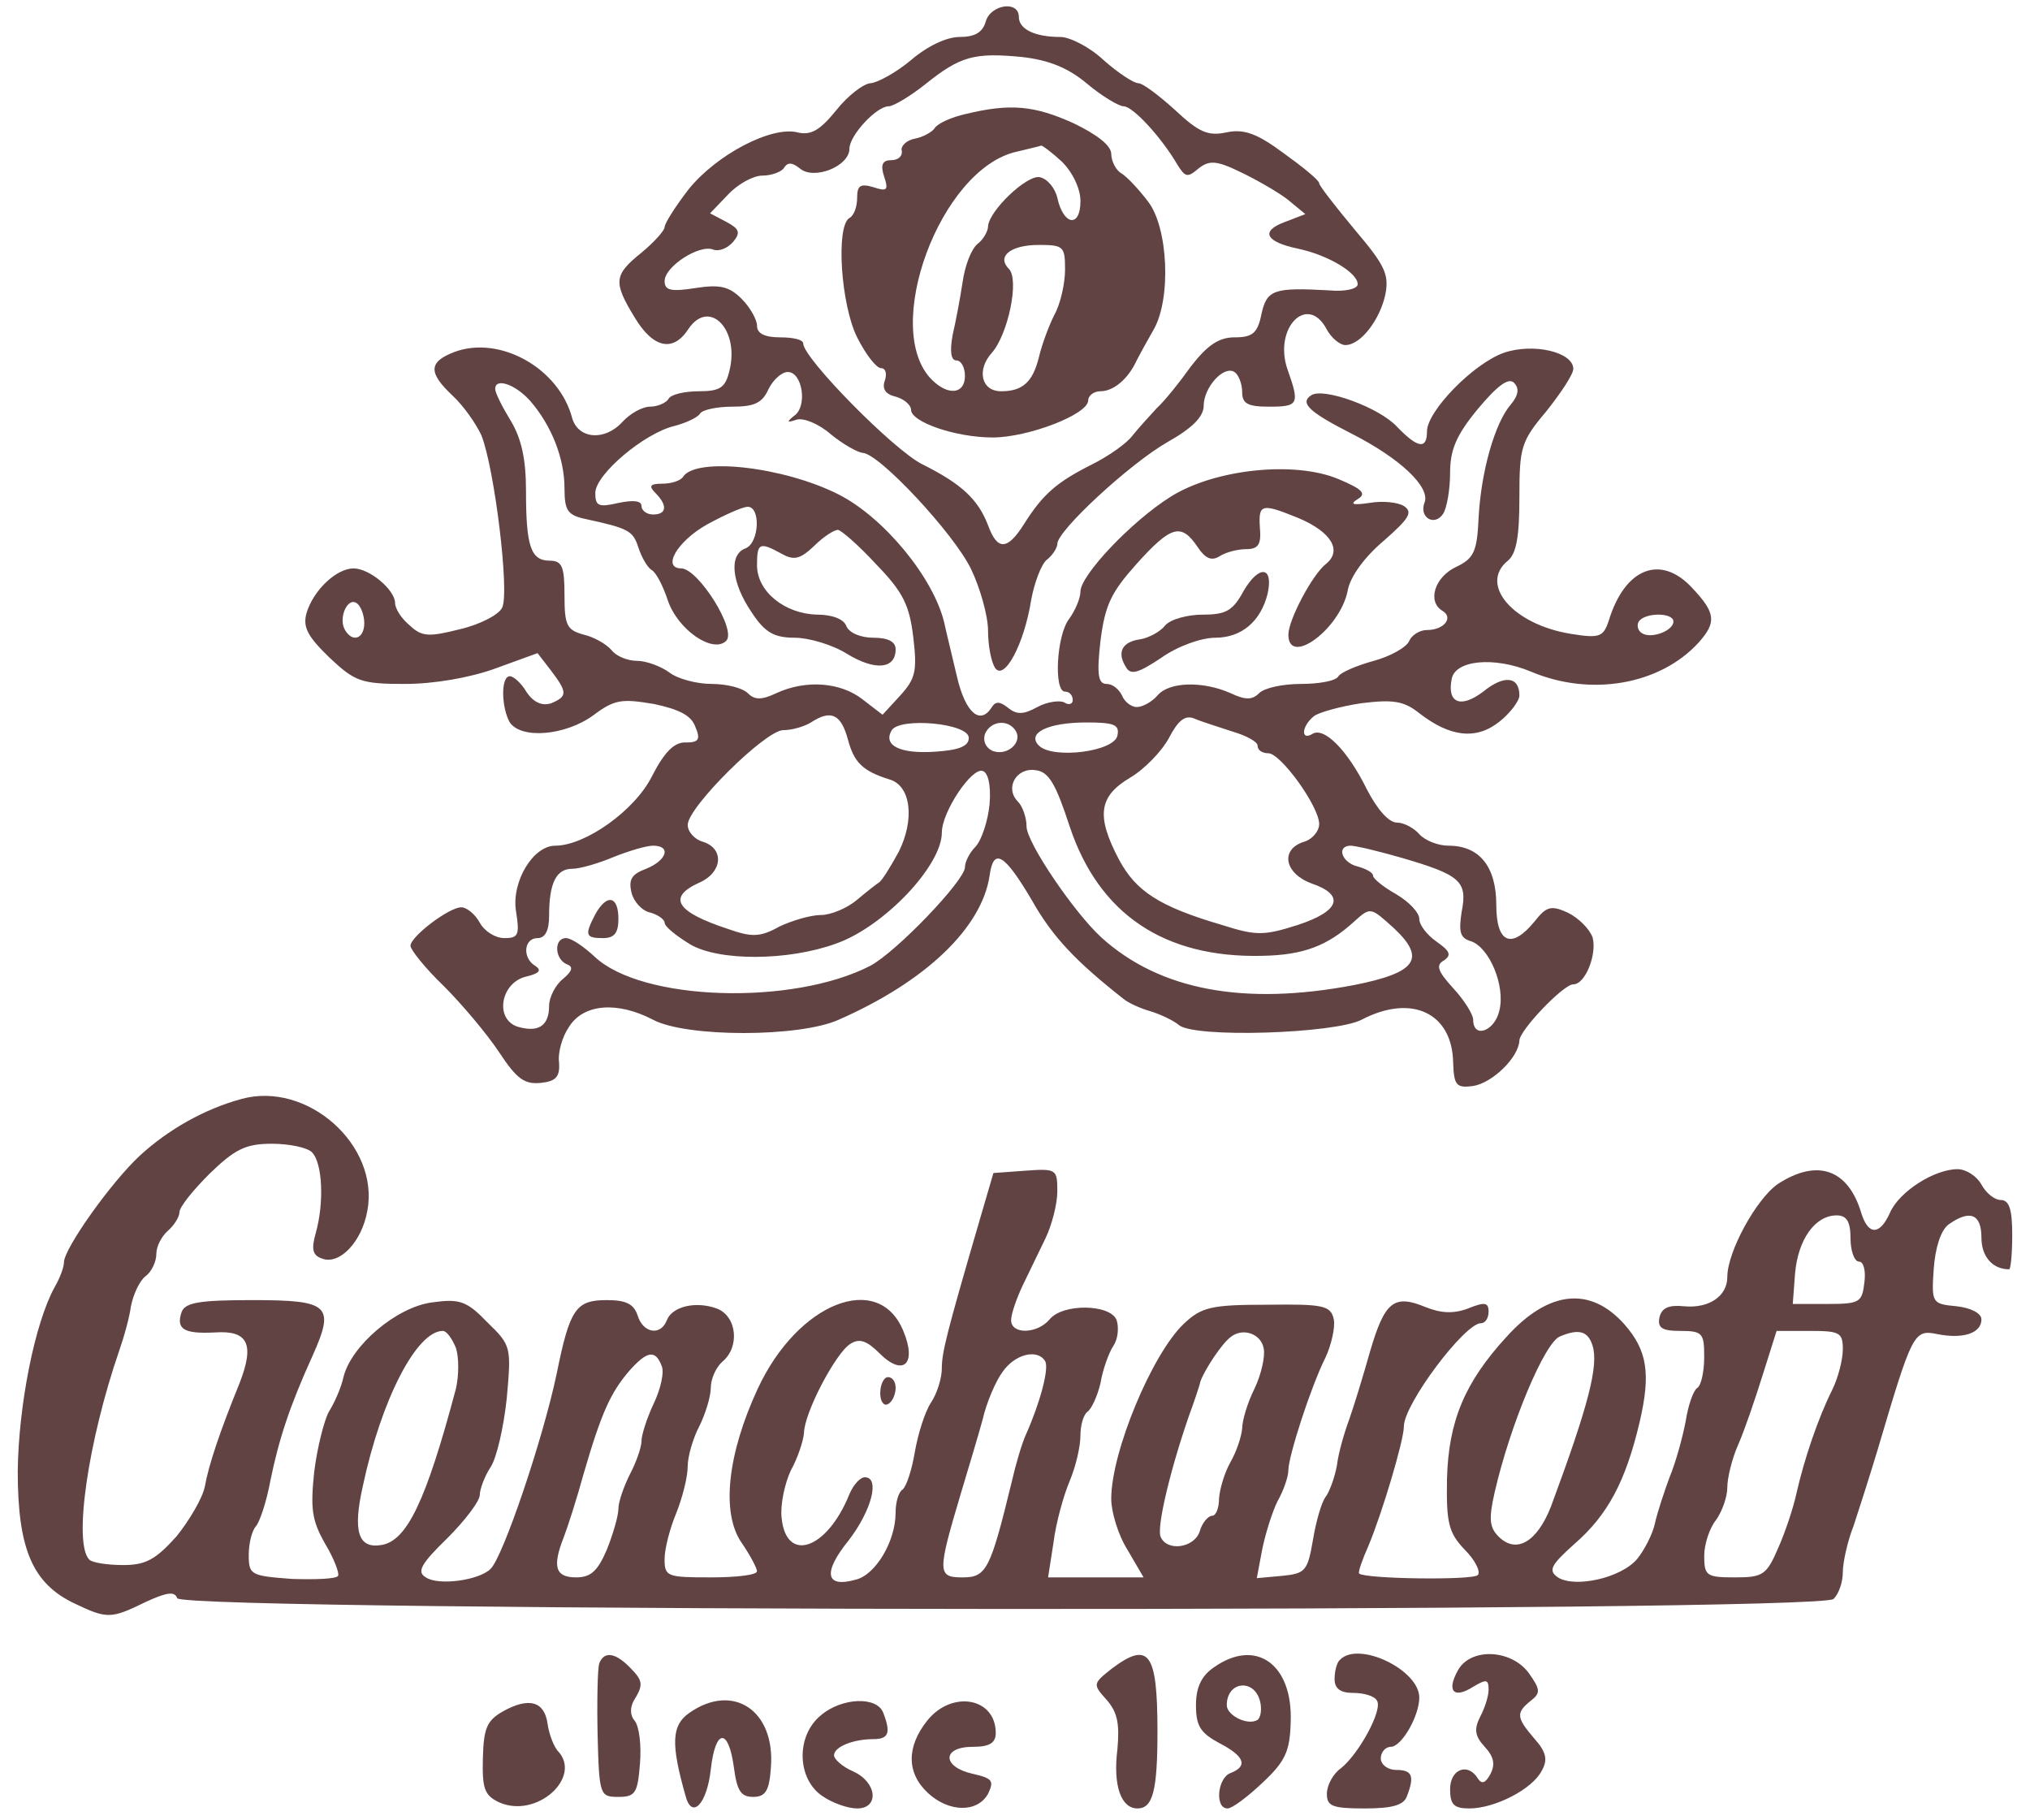 <svg height="2241" viewBox="2 -.8 259 236.3" width="2500" xmlns="http://www.w3.org/2000/svg"><g fill="#624343"><path d="m127.7 2c-.4 1.4-1.4 2-3.4 2-1.7 0-4.2 1.2-6.3 3-1.9 1.6-4.3 2.9-5.2 3-.9 0-3 1.6-4.5 3.5-2.1 2.6-3.3 3.3-5 2.9-3.4-.9-10.6 2.9-14.2 7.4-1.7 2.2-3.1 4.4-3.1 4.9 0 .4-1.3 1.9-3 3.3-3.6 2.9-3.7 3.8-.9 8.4 2.4 4 5 4.6 7 1.5 2.7-4 6.7.1 5.3 5.5-.5 2.1-1.2 2.6-3.9 2.6-1.9 0-3.7.4-4 1-.3.5-1.4 1-2.4 1s-2.6.9-3.6 2c-2.3 2.5-5.7 2.2-6.5-.5-1.7-6.5-9.4-10.8-15.3-8.6-3.4 1.3-3.4 2.7-.2 5.7 1.4 1.3 3 3.6 3.7 5.1 1.7 4.2 3.7 20.5 2.7 22.4-.4.9-2.9 2.2-5.5 2.8-4 1-4.9 1-6.5-.5-1.1-.9-1.9-2.2-1.9-2.9 0-1.7-3.3-4.5-5.4-4.5-2.2 0-5.2 2.8-6.1 5.8-.5 1.8.1 3 3 5.8 3.3 3.1 4.1 3.4 9.8 3.4 3.7 0 8.4-.8 11.7-2l5.5-2 1.7 2.2c2.2 2.9 2.2 3.4.1 4.3-1.2.4-2.3-.1-3.2-1.4-.7-1.2-1.7-2.1-2.2-2.1-1.2 0-1.1 4.1 0 6 1.5 2.2 7.2 1.7 10.8-.9 2.8-2.1 3.7-2.2 7.9-1.5 3.3.7 4.9 1.5 5.4 3 .7 1.6.4 2-1.2 2-1.5-.1-2.8 1.2-4.4 4.3-2.2 4.5-8.7 9.1-12.6 9.1-2.9 0-5.7 4.7-5.1 8.5.5 3.1.3 3.5-1.5 3.5-1.2 0-2.6-.9-3.2-2s-1.7-2-2.4-2c-1.6 0-6.6 3.8-6.6 5 0 .5 1.9 2.9 4.3 5.2 2.4 2.4 5.6 6.2 7.2 8.6 2.3 3.5 3.3 4.2 5.4 4 2-.2 2.5-.8 2.4-2.6-.2-1.3.4-3.4 1.3-4.7 1.9-3 6.3-3.3 10.9-.9 4.3 2.3 19 2.3 24.1 0 11.4-5 18.6-12 19.6-18.7.5-3.7 1.9-2.9 5.5 3.2 2.7 4.8 5.8 8 11.9 12.8.6.5 2.1 1.2 3.5 1.6 1.3.4 3 1.2 3.7 1.8 2.1 1.7 20.2 1.1 23.7-.7 6.5-3.4 11.8-.9 11.9 5.6.1 2.9.4 3.3 2.6 3 2.5-.4 5.9-3.7 6-5.9 0-1.3 5.7-7.3 7-7.3 1.6 0 3.1-4 2.5-6.1-.4-1.1-1.8-2.5-3.2-3.2-2.2-1-2.8-.8-4.3 1.1-3 3.7-5 2.9-5-2.1s-2.2-7.7-6.2-7.7c-1.4 0-3.1-.7-3.8-1.5s-2-1.5-2.9-1.5c-1.1 0-2.6-1.8-3.9-4.3-2.5-5.1-5.6-8.2-7.1-7.2-1.5.9-1.4-1 .2-2.3.6-.5 3.5-1.3 6.2-1.7 4.1-.5 5.5-.3 7.5 1.3 4 3.1 7.4 3.5 10.4 1.1 1.4-1.1 2.6-2.7 2.6-3.4 0-2.5-2-2.7-4.7-.5-2.9 2.2-4.7 1.5-4.1-1.6.4-2.5 5.5-3 10.3-1 7.8 3.3 16.8 1.7 21.8-3.8 2.3-2.6 2.2-3.8-.8-7-4.1-4.5-8.8-2.7-10.9 4.2-.7 2.1-1.2 2.3-4.9 1.7-7.5-1.2-12-6.4-8.2-9.5 1.1-.9 1.5-3.1 1.5-8.2 0-6.5.2-7.3 3.5-11.2 1.9-2.4 3.5-4.8 3.5-5.5 0-2.2-5.2-3.4-9-2.1-4 1.4-10 7.6-10 10.2 0 2.4-1.2 2.2-3.9-.6-2.3-2.5-9.5-5.1-11.1-4.1s-.3 2.2 5.2 5c6.3 3.2 10.2 6.9 9.5 8.9-.8 2 1.3 3.2 2.4 1.5.5-.8.9-3.2.9-5.3 0-3 .8-4.9 3.6-8.3 2.6-3.1 4-4.1 4.7-3.4s.6 1.6-.4 2.8c-2.1 2.4-3.9 8.8-4.2 14.8-.2 4.3-.6 5.2-2.9 6.3-2.8 1.3-3.8 4.5-1.8 5.7 1.5.9.2 2.5-2 2.5-1 0-2 .7-2.3 1.4-.3.8-2.4 2-4.6 2.6s-4.3 1.5-4.6 2c-.3.6-2.5 1-4.9 1-2.3 0-4.7.5-5.4 1.2-.9.9-1.8.9-3.7 0-3.6-1.6-8-1.5-9.5.3-.7.8-1.9 1.5-2.7 1.5-.7 0-1.6-.7-1.9-1.5-.4-.8-1.2-1.5-2-1.5-1.1 0-1.3-1.2-.8-5.6.6-4.7 1.4-6.3 4.7-10 4.5-5 5.8-5.3 7.9-2.2 1 1.5 1.8 1.9 2.9 1.2.8-.5 2.3-.9 3.4-.9 1.6 0 2-.6 1.8-2.8-.2-3.1.2-3.2 5.1-1.2 4.2 1.8 5.6 4.2 3.5 5.9-1.8 1.4-4.9 7.3-4.9 9.2 0 4.2 6.7-.7 7.7-5.7.3-1.8 2.2-4.4 4.7-6.5 3.3-2.9 3.8-3.7 2.6-4.5-.8-.5-2.8-.7-4.5-.4-2.1.3-2.6.2-1.5-.5 1.2-.7.6-1.3-2.5-2.6-5.7-2.4-16.1-1.3-21.8 2.3-5.1 3.2-11.7 10.2-11.7 12.3 0 .9-.7 2.5-1.5 3.6-1.6 2.1-2 9.4-.5 9.4.6 0 1 .5 1 1.1 0 .5-.5.7-1.1.3-.6-.3-2.2-.1-3.5.6-1.8 1-2.7 1-3.8.1-1-.8-1.6-.9-2.1-.1-1.5 2.4-3.4.8-4.5-3.8-.6-2.6-1.4-5.8-1.7-7.2-1.4-5.8-7.8-13.6-13.7-16.6-7.1-3.6-18.5-4.9-20.2-2.3-.3.5-1.5.9-2.7.9-1.6 0-1.8.3-.9 1.2 1.6 1.6 1.5 2.8-.3 2.8-.8 0-1.5-.5-1.5-1.1 0-.7-1.1-.8-3-.4-2.6.6-3 .4-3-1.3 0-2.4 6.4-7.8 10.3-8.7 1.5-.4 3-1.1 3.3-1.6s2.2-.9 4.2-.9c2.9 0 3.9-.5 4.7-2.3.6-1.2 1.7-2.2 2.5-2.2 1.9 0 2.6 4.5.8 5.7-1 .8-.9.9.3.5.9-.3 2.9.5 4.5 1.9 1.6 1.3 3.4 2.3 4.1 2.4 2.1 0 11.9 10.5 14.1 15.1 1.2 2.5 2.2 6.1 2.2 8s.4 4 .9 4.8c1.2 1.8 3.8-3.1 4.7-8.8.4-2.2 1.3-4.6 2-5.2.8-.6 1.4-1.6 1.4-2.1 0-1.7 9.4-10.4 14.3-13.2 3.2-1.8 4.7-3.3 4.7-4.7 0-2.4 2.6-5.3 4-4.4.5.3 1 1.5 1 2.6 0 1.5.7 1.9 3.5 1.9 3.8 0 4-.3 2.4-4.8-1.9-5.4 2.6-10 5.1-5.2.6 1.1 1.7 2 2.4 2 2 0 4.5-3.3 5.2-6.6.5-2.6-.1-3.8-4-8.4-2.5-3-4.6-5.7-4.6-6 0-.4-2.1-2.1-4.6-3.9-3.5-2.6-5.2-3.2-7.5-2.7-2.4.5-3.6-.1-6.6-2.9-2.1-1.9-4.2-3.5-4.8-3.5s-2.7-1.4-4.5-3c-1.8-1.7-4.4-3-5.6-3-3.3 0-5.4-1-5.4-2.6 0-2.2-3.7-1.6-4.3.6zm13.2 8.1c1.9 1.6 4.1 2.9 4.7 2.9 1.2 0 4.9 4 7 7.6 1 1.6 1.3 1.7 2.7.5 1.4-1.1 2.3-1.1 5.4.4 2.1 1 4.9 2.6 6.2 3.6l2.3 1.9-2.6 1c-3.3 1.2-2.6 2.6 1.7 3.5 3.8.8 7.7 3.1 7.7 4.6 0 .6-1.6 1-3.7.8-7.2-.4-8.1-.1-8.8 3.1-.5 2.5-1.2 3-3.5 3-2 0-3.5 1-5.6 3.7-1.5 2.1-3.5 4.6-4.5 5.5-.9 1-2.3 2.5-3.1 3.5-.7 1-3.1 2.7-5.3 3.8-4.6 2.3-6.4 3.9-8.8 7.7-2.2 3.5-3.5 3.5-4.7.2-1.3-3.4-3.5-5.4-8.5-7.9-3.7-1.8-15.5-13.8-15.5-15.7 0-.5-1.3-.8-3-.8-2 0-3-.5-3-1.5 0-.8-.9-2.4-2-3.5-1.6-1.6-2.8-1.9-6-1.4s-4 .3-4-.9c0-1.9 4.5-4.8 6.3-4.1.8.3 1.9-.2 2.6-1 1-1.2.8-1.7-.9-2.6l-2.1-1.1 2.3-2.4c1.3-1.4 3.3-2.5 4.5-2.5s2.5-.5 2.8-1c.5-.8 1.1-.7 2.1.1 1.8 1.5 6.4-.3 6.4-2.6 0-1.7 3.5-5.5 5.1-5.5.6 0 2.8-1.3 4.8-2.9 4.5-3.6 6.3-4.1 12.5-3.5 3.5.4 6 1.4 8.5 3.5zm-72.4 41.1c2.8 3.2 4.5 7.5 4.5 11.4 0 2.9.4 3.5 2.8 4 5.5 1.2 6.1 1.5 6.8 3.7.4 1.2 1.1 2.5 1.7 2.9.6.3 1.5 2.1 2.1 3.9 1.3 3.9 5.9 7 7.6 5.3 1.4-1.4-3.6-9.3-5.8-9.4-2.6 0-.6-3.5 3.3-5.7 2.2-1.2 4.6-2.3 5.3-2.3 1.7 0 1.5 4.7-.3 5.4-2.2.8-1.8 4.5.8 8.3 1.7 2.6 2.9 3.3 5.6 3.3 1.8 0 4.9.9 6.8 2.1 3.6 2.2 6.3 2 6.3-.6 0-1-1-1.5-2.9-1.5-1.6 0-3.1-.6-3.5-1.5-.3-.9-1.8-1.5-3.8-1.5-4.2-.1-7.8-3-7.8-6.4 0-2.9.3-3.1 3.2-1.5 1.6.9 2.4.7 4.2-1 1.2-1.2 2.6-2.1 3.1-2.1.4 0 2.7 2 5 4.5 3.5 3.6 4.3 5.3 4.8 9.5.5 4.3.3 5.3-1.7 7.5l-2.3 2.5-2.6-2c-2.8-2.2-7.3-2.6-11.2-.8-1.9.9-2.8.9-3.7 0-.7-.7-2.8-1.2-4.7-1.2-2 0-4.5-.7-5.5-1.5-1.1-.8-3-1.5-4.2-1.5s-2.7-.6-3.3-1.4c-.7-.8-2.3-1.7-3.6-2-2.2-.6-2.5-1.2-2.5-5.1 0-3.7-.3-4.5-1.9-4.5-2.5 0-3.1-1.9-3.1-9.1 0-4.1-.6-6.8-2-9.1-1.1-1.8-2-3.6-2-4.1 0-1.5 2.6-.6 4.5 1.5zm-21.5 28.9c0 2-1.5 2.6-2.5.9-.9-1.5.3-4.3 1.5-3.5.5.3 1 1.5 1 2.6zm170-.2c0 1.2-2.9 2.3-4.1 1.5-.5-.3-.7-1-.4-1.5.8-1.2 4.5-1.2 4.5 0zm-107.2 15.3c.8 3 1.9 4.1 5.4 5.2 2.8.8 3.3 5.2 1.2 9.4-1.1 2-2.2 3.8-2.6 4-.3.2-1.6 1.2-2.9 2.3-1.2 1-3.3 1.9-4.6 1.9s-3.7.7-5.4 1.5c-2.5 1.4-3.6 1.4-6.7.3-6.7-2.2-7.9-4.1-3.7-6 3-1.3 3.3-4.4.5-5.3-1.1-.3-2-1.3-2-2.2 0-2.3 10.1-12.3 12.4-12.3 1.2 0 2.8-.5 3.6-1 2.6-1.7 3.9-1.1 4.8 2.2zm50-1c1.7.5 3.2 1.3 3.2 1.8 0 .6.6 1 1.4 1 1.6 0 6.6 6.9 6.6 9.2 0 .9-.9 2-2 2.3-3.1 1-2.5 4.1 1 5.4 4.4 1.5 3.7 3.6-1.8 5.4-4.4 1.4-5.4 1.4-9.8 0-8.2-2.4-11.2-4.4-13.4-8.5-3-5.7-2.6-8.2 1.4-10.6 1.9-1.1 4.2-3.5 5.1-5.2 1.2-2.3 2.1-3 3.3-2.5.9.4 3.2 1.1 5 1.7zm-34.3.8c0 1.1-1.3 1.6-4.4 1.8-4.5.3-6.8-.8-5.6-2.8 1.1-1.7 10-.9 10 1zm6.1-.9c.9 1.5-1.1 3.3-3 2.6-.9-.4-1.3-1.3-1-2.2.7-1.7 3-2 4-.4zm13.2.6c-.4 2.1-8.4 3.1-10.2 1.3-1.6-1.6 1.1-3 6.2-3 3.6 0 4.3.3 4 1.7zm-16.6 8.9c-.2 2.1-1 4.6-1.8 5.5-.8.8-1.4 2-1.4 2.7 0 1.7-8.9 11-12.3 12.8-10.1 5.2-29.7 4.6-35.8-1.2-1.4-1.3-3-2.4-3.7-2.4-1.6 0-1.5 2.7.1 3.4.9.3.7.9-.5 1.9-1 .8-1.8 2.4-1.8 3.5 0 2.6-1.4 3.5-4.1 2.7-3-1-2.2-5.7 1.1-6.5 1.7-.4 2.1-.8 1.2-1.4-1.7-1-1.5-3.6.3-3.6 1 0 1.5-1 1.5-2.9 0-4.2.9-6.1 3-6.1 1 0 3.4-.7 5.3-1.5 2-.8 4.3-1.5 5.2-1.5 2.4 0 1.8 1.9-.9 3-1.9.7-2.3 1.4-1.9 3.1.3 1.2 1.4 2.4 2.5 2.6 1 .3 1.8.9 1.8 1.3 0 .5 1.5 1.7 3.3 2.8 3.7 2.2 12.7 2.2 19-.1 6.2-2.2 13.7-10.1 13.7-14.4 0-2.7 3.9-8.5 5.3-8 .7.2 1.1 1.8.9 4.3zm10.4 2.9c3.8 11.4 12.3 17.1 25 16.8 5.4-.1 8.5-1.3 12-4.5 2.1-1.9 2.1-1.8 5.2 1 4.1 3.9 2.8 5.7-5.3 7.3-14.2 2.7-25.2.7-32.8-6.2-3.5-3.2-9.7-12.3-9.7-14.4 0-1.1-.5-2.6-1.1-3.2-1.8-1.8-.2-4.5 2.3-4.1 1.7.2 2.6 1.8 4.4 7.3zm43.2 4.1c7.5 2.2 8.5 3 7.7 7-.4 2.6-.2 3.4 1.2 3.8 2.4.8 4.5 5.8 3.7 9-.6 2.7-3.4 3.7-3.4 1.2 0-.7-1.2-2.6-2.6-4.1-2-2.2-2.3-3-1.2-3.6 1-.7.8-1.2-.9-2.4-1.3-.9-2.3-2.2-2.3-3s-1.3-2.2-3-3.2c-1.6-.9-3-2-3-2.4s-.9-.9-2-1.2c-2.1-.5-2.8-2.7-.9-2.7.6 0 3.6.7 6.7 1.6z"/><path d="m125.1 14c-1.8.4-3.6 1.2-4 1.8-.3.5-1.5 1.2-2.6 1.4s-1.9 1-1.7 1.6c.1.7-.5 1.2-1.4 1.2-1.1 0-1.4.6-.9 2.1.6 1.8.4 2-1.4 1.4-1.7-.5-2.1-.2-2.1 1.4 0 1.1-.4 2.3-1 2.6-1.8 1.1-1.1 11.3 1 15.5 1.1 2.2 2.5 4 3.1 4s.8.7.5 1.6c-.4 1.1.1 1.8 1.4 2.1 1.1.3 2 1.1 2 1.7 0 1.6 5.8 3.6 10.6 3.6 4.6 0 12.4-3 12.4-4.8 0-.6.7-1.2 1.6-1.2 1.7 0 3.6-1.6 4.7-4 .4-.8 1.4-2.6 2.2-4 2.3-4 1.9-13.2-.7-16.6-1.2-1.6-2.8-3.3-3.5-3.7s-1.3-1.6-1.3-2.5c0-1.1-1.8-2.5-4.9-4-5.1-2.3-8.2-2.6-14-1.2zm12.5 6.2c1.4 1.4 2.4 3.5 2.4 5.1 0 3.5-2.2 3.2-3-.4-.3-1.3-1.3-2.5-2.3-2.7-1.7-.3-6.6 4.4-6.7 6.4 0 .6-.6 1.7-1.4 2.3-.8.7-1.6 2.8-1.9 4.9-.3 2-.9 5.2-1.3 6.9-.4 2.2-.2 3.3.5 3.3.6 0 1.1.9 1.1 2 0 2.4-2.2 2.6-4.3.5-6.6-6.6 1.1-27.4 11-29.6 1.6-.4 3-.7 3.2-.8.2 0 1.4.9 2.7 2.1zm.4 14c0 1.8-.6 4.5-1.4 5.9-.7 1.4-1.6 3.8-2 5.5-.8 3.2-2.1 4.4-4.9 4.4-2.6 0-3.2-2.8-1.2-5 2.1-2.4 3.6-9.5 2.2-10.9-1.6-1.6.2-3.1 3.9-3.1 3.2 0 3.4.2 3.4 3.2zm-61 83.7c-1.4 2.7-1.3 3.1 1 3.1 1.5 0 2-.7 2-2.5 0-3-1.5-3.3-3-.6zm84.2-42c-1.4 2.6-2.3 3.1-5.3 3.1-2 0-4.2.6-4.9 1.4-.6.8-2.1 1.6-3.2 1.8-2.4.3-3.1 1.7-1.9 3.6.6 1.1 1.6.8 4.6-1.2 2.1-1.5 5.2-2.6 7-2.6 3.4 0 5.9-2.1 6.8-5.7.8-3.6-1.1-3.8-3.1-.4zm-130.2 66c-4.8 1.3-9.5 4-13.1 7.3-3.7 3.4-9.9 12.1-9.9 13.9 0 .6-.5 2-1.2 3.2-2.6 4.7-4.7 15.4-4.8 23.9 0 10.1 1.9 14.6 7.4 17.2 4.2 2 4.7 2 9.2-.2 2.8-1.3 3.8-1.4 4.1-.5.6 1.8 213.3 1.9 215.1.1.7-.7 1.2-2.2 1.2-3.5 0-1.2.6-4 1.4-6 .7-2.1 2.1-6.5 3.1-9.8 4.5-15.2 4.7-15.7 7.7-15.1 3.4.7 5.8-.1 5.8-1.9 0-.8-1.4-1.5-3.2-1.7-3.2-.3-3.3-.4-3-4.8.2-2.8.9-5 1.9-5.8 2.8-2 4.3-1.4 4.3 1.7 0 2.4 1.4 4.1 3.6 4.1.2 0 .4-2 .4-4.5 0-3.3-.4-4.5-1.5-4.5-.8 0-1.9-.9-2.5-2s-2-2-3.1-2c-3 0-7.6 2.9-8.8 5.7-1.3 2.9-2.8 2.9-3.7 0-1.7-5.7-5.7-7.1-10.8-3.8-2.8 1.9-6.6 8.8-6.6 12.1 0 2.5-2.4 4.1-5.6 3.8-2-.2-2.9.2-3.2 1.4-.3 1.4.3 1.8 2.7 1.8 2.9 0 3.1.3 3.1 3.4 0 1.9-.4 3.7-.9 4s-1.2 2.3-1.5 4.3c-.4 2.1-1.3 5.4-2.1 7.3-.7 1.9-1.6 4.6-1.9 6s-1.4 3.5-2.3 4.6c-2.1 2.5-8.1 3.8-10.3 2.4-1.3-.9-.9-1.6 2.1-4.3 4.4-3.8 6.7-8.2 8.5-15.8 1.5-6.4 1-9.4-2-12.8-4.4-4.9-9.8-4.4-15.3 1.7-5.4 5.9-7.5 10.9-7.7 18.4-.1 5.7.2 7 2.3 9.2 1.4 1.4 2.1 2.9 1.7 3.3-.7.7-14.7.5-15.4-.2-.2-.1.4-1.8 1.2-3.6 1.8-4.3 4.6-13.7 4.6-15.5 0-2.9 7.9-13.4 10-13.4.6 0 1-.7 1-1.5 0-1.2-.5-1.3-2.7-.4-1.9.7-3.5.6-5.5-.2-4.1-1.7-5.3-.7-7.2 5.8-.9 3.2-2.1 7.1-2.7 8.8-.6 1.6-1.4 4.3-1.6 6-.3 1.6-1 3.5-1.5 4.1-.5.7-1.2 3.1-1.6 5.5-.7 4.1-1 4.4-4 4.7l-3.3.3.7-3.7c.4-2 1.3-4.9 2-6.3.8-1.4 1.4-3.2 1.4-4 0-1.8 2.9-10.8 4.8-14.6.8-1.7 1.3-4 1.1-5-.4-1.8-1.3-2-8.7-1.9-7.2 0-8.5.3-10.8 2.5-4.1 3.9-9.4 16.6-9.4 22.7 0 1.7.9 4.7 2.1 6.6l2.1 3.6h-12.4l.7-4.5c.3-2.5 1.3-6.1 2.1-8s1.4-4.5 1.4-5.9.4-2.7.9-3.1c.5-.3 1.3-2 1.7-3.7.3-1.8 1.1-4 1.7-4.9s.7-2.4.4-3.3c-.8-2.1-7-2.2-8.7-.1-1.6 1.9-5 2-5 .1 0-.8.7-2.8 1.5-4.5s2.2-4.5 3-6.2 1.5-4.4 1.5-6c0-2.9-.1-3-4.2-2.7l-4.1.3-1.9 6.5c-4.2 14.4-4.8 16.8-4.8 18.9 0 1.2-.6 3.2-1.4 4.4s-1.7 4.1-2.1 6.4c-.4 2.4-1.1 4.5-1.6 4.9-.5.3-.9 1.6-.9 3 0 3.7-2.6 8.1-5.2 8.7-3.9 1.1-4.3-.9-.9-5.1 3-3.9 4.1-8.2 2.1-8.2-.6 0-1.5 1-2 2.2-2.9 7.2-8.2 9-8.8 3.1-.2-1.7.4-4.5 1.2-6.2.9-1.6 1.6-3.8 1.7-4.8 0-2.6 4.1-10.4 6-11.6 1.2-.8 2.2-.4 3.8 1.2 3.1 3.1 4.9 1.4 3.1-2.9-3.2-7.8-13.7-3.7-18.9 7.5-3.9 8.4-4.8 16.1-2.1 20 1.1 1.6 2 3.3 2 3.7 0 .5-2.7.8-6 .8-5.7 0-6-.1-6-2.4 0-1.3.7-4 1.5-5.9.8-2 1.5-4.7 1.5-6.1 0-1.3.7-3.7 1.5-5.2.8-1.6 1.5-3.9 1.5-5 0-1.2.7-2.7 1.5-3.4 2.3-1.9 1.9-5.9-.7-6.9-2.7-1-5.8-.3-6.5 1.5-.8 2.1-3.1 1.7-3.8-.6-.5-1.5-1.5-2-4-2-4 0-4.8 1.1-6.5 9.5-1.8 8.6-7 23.9-8.6 25.4-1.5 1.5-6.8 2.2-8.4 1.1-1.2-.7-.7-1.7 2.8-5.1 2.3-2.3 4.2-4.8 4.2-5.6 0-.7.6-2.4 1.4-3.6s1.7-5.2 2.1-8.9c.6-6.7.6-6.9-2.5-9.9-2.7-2.8-3.6-3.1-7.2-2.6-4.6.6-10.5 5.6-11.5 9.7-.3 1.4-1.2 3.4-1.9 4.5-.6 1.1-1.5 4.6-1.9 7.8-.5 4.8-.3 6.3 1.4 9.3 1.2 2 1.9 3.9 1.7 4.2-.2.4-2.9.5-6 .4-5.3-.4-5.6-.5-5.6-3.1 0-1.5.4-3.1.9-3.7.5-.5 1.4-3.2 1.9-5.9 1.1-5.4 2.5-9.7 5.5-16.3 2.9-6.5 2.2-7.2-7.8-7.2-6.8 0-8.7.3-9.2 1.5-.8 2.3.3 2.9 4.3 2.7 4.3-.3 5.2 1.5 3.2 6.6-2.6 6.4-4 10.6-4.5 13.4-.3 1.5-2 4.4-3.7 6.5-2.7 3-4 3.7-6.9 3.7-2 0-4-.3-4.4-.7-2.1-2.1-.2-15.3 3.9-27.2.6-1.7 1.3-4.2 1.5-5.7.3-1.5 1.1-3.3 1.9-3.9s1.4-1.9 1.4-2.9.7-2.3 1.5-3 1.5-1.8 1.5-2.4c0-.7 1.8-2.9 3.9-5 3.3-3.2 4.7-3.9 8.1-3.9 2.3 0 4.6.5 5.2 1.1 1.4 1.4 1.6 6.6.5 10.5-.6 2.1-.4 2.9.8 3.3 2.3.9 5.2-2.2 5.9-6.2 1.6-8.5-7.8-16.9-16.4-14.5zm209 18.1c0 1.6.5 3 1.1 3s.9 1.2.7 2.7c-.3 2.6-.6 2.8-4.8 2.8h-4.5l.3-4c.4-4.4 2.6-7.5 5.4-7.5 1.3 0 1.8.8 1.8 3zm-181.1 14.2c.4 1.2.4 3.6 0 5.3-3.9 14.7-6.4 19.8-9.7 20.3-3 .5-3.7-1.8-2.4-7.6 2.4-11.3 7-20.2 10.4-20.2.5 0 1.2 1 1.7 2.2zm104.9.1c.2 1-.3 3.3-1.2 5.2-.9 1.8-1.6 4.1-1.6 5.2-.1 1-.7 2.9-1.5 4.3s-1.4 3.5-1.5 4.7c0 1.3-.4 2.3-.9 2.3s-1.3.9-1.6 2c-.7 2.2-4.3 2.7-5.1.7-.5-1.3 1.3-8.8 3.7-15.7.7-1.9 1.4-4 1.5-4.5.6-1.6 2.8-4.9 3.9-5.7 1.6-1.3 4-.4 4.3 1.5zm42.7-.4c.8 2.6-.5 7.7-5.4 20.9-1.8 4.6-4.5 6.2-6.8 3.9-1.2-1.2-1.3-2.3-.5-5.8 2-8.7 6.5-19.5 8.5-20.2 2.4-1 3.6-.7 4.2 1.2zm32.5.5c0 1.3-.6 3.7-1.4 5.3-1.8 3.6-3.6 8.9-4.6 13.3-.4 1.9-1.5 5.2-2.4 7.2-1.5 3.5-2 3.8-5.6 3.8-3.7 0-4-.2-4-2.8 0-1.5.7-3.6 1.5-4.6.8-1.1 1.5-3 1.5-4.3 0-1.2.6-3.7 1.4-5.5s2.2-5.9 3.2-9.1l1.8-5.7h4.3c3.9 0 4.3.2 4.3 2.4zm-153.4 2.1c.4.8-.1 3-1 4.9s-1.6 4.1-1.6 4.9-.7 2.8-1.5 4.3c-.8 1.6-1.5 3.6-1.5 4.5s-.7 3.3-1.5 5.3c-1.2 2.8-2.1 3.6-4 3.6-2.7 0-3.1-1.4-1.6-5.2.5-1.3 1.7-5 2.6-8.3 2.3-7.9 3.5-10.5 5.9-13.3 2.3-2.6 3.4-2.8 4.2-.7zm49.8-.6c.6.9-.7 5.6-2.5 9.6-.5 1.1-1.3 3.8-1.8 6-2.8 11.5-3.3 12.5-6.4 12.5-3.3 0-3.3-.6-.2-11 .9-3 2.2-7.3 2.8-9.5.5-2.2 1.7-5 2.6-6.2 1.6-2.3 4.5-3 5.5-1.4z"/><path d="m114 180.1c0 1.1.5 1.7 1 1.4.6-.3 1-1.3 1-2.1s-.4-1.4-1-1.4c-.5 0-1 .9-1 2.1zm-36.5 35.1c-.2.7-.3 4.9-.2 9.3.2 7.8.3 8 2.7 8 2.2 0 2.5-.5 2.8-4.3.2-2.4-.1-4.9-.7-5.6s-.6-1.7-.1-2.6c1.3-2.1 1.2-2.6-.6-4.4-1.9-1.9-3.3-2-3.9-.4zm66.5.7c-2.4 1.9-2.4 2-.6 4 1.4 1.6 1.7 3.1 1.4 6.4-.6 4.8.5 7.7 2.6 7.7 2 0 2.6-2.3 2.6-10 0-10.3-1.1-11.8-6-8.1zm13.3-.2c-1.6 1.1-2.3 2.6-2.3 4.9 0 2.7.6 3.6 3 4.9 3.3 1.7 3.8 3 1.5 3.9-1.7.6-2.1 4.6-.4 4.6.6 0 2.6-1.5 4.5-3.3 3-2.8 3.6-4.1 3.7-7.9.3-7.5-4.5-11-10-7.1zm6 4.3c.3 1.1.1 2.2-.3 2.5-1.3.8-4-.6-4-1.9 0-3.1 3.5-3.5 4.3-.6zm10.4-5.3c-.4.3-.7 1.5-.7 2.5 0 1.2.7 1.8 2.4 1.8 1.4 0 2.8.4 3.1 1 .8 1.2-2.4 7-4.7 8.8-1 .7-1.8 2.2-1.8 3.3 0 1.6.7 1.9 4.9 1.9 3.5 0 5.1-.4 5.5-1.6 1-2.6.7-3.4-1.4-3.4-1.1 0-2-.7-2-1.5s.6-1.5 1.3-1.5c1.4 0 3.7-4 3.7-6.4 0-3.6-7.9-7.4-10.3-4.9zm15.3 1.4c-1.5 2.7-.5 3.7 2 2.1 1.7-1 2-1 2 .4 0 .8-.5 2.4-1.1 3.5-.8 1.6-.7 2.5.6 3.9 1.2 1.3 1.4 2.3.7 3.6-.6 1.1-1.1 1.3-1.6.5-1.3-2.1-3.6-1.2-3.6 1.4 0 2 .5 2.5 2.5 2.5 3.3 0 8.2-2.5 9.4-4.9.8-1.4.6-2.4-.9-4.1-2.4-2.8-2.5-3.4-.5-5 1.3-1 1.2-1.5-.3-3.6-2.3-3.1-7.6-3.3-9.2-.3zm-124 5.3c-2.1 1.2-2.5 2.2-2.6 6.1s.2 4.8 2.1 5.7c4.9 2.2 10.9-3.3 7.6-6.7-.5-.6-1.1-2.1-1.3-3.5-.4-2.9-2.4-3.5-5.8-1.6zm24.2.2c-2.3 1.6-2.4 4-.5 10.7.8 3.2 2.8 1.2 3.3-3.4.6-5.3 2.3-5.4 3-.2.4 3 .9 3.8 2.5 3.8s2.1-.8 2.3-3.8c.6-7.4-4.9-11.1-10.6-7.1zm17.1.3c-3.3 2.7-3.1 8.3.2 10.5 1.3.9 3.3 1.6 4.5 1.6 2.9 0 2.6-3.4-.5-4.8-1.4-.6-2.5-1.6-2.5-2.1 0-1.1 2.5-2.1 5.1-2.1 2 0 2.3-.8 1.3-3.4-.8-2.2-5.4-2-8.1.3zm13.8.7c-2.7 3.4-2.7 6.8.1 9.4 2.7 2.5 6.4 2.6 7.8.1.8-1.7.6-2-2-2.6-4-.9-4-3.5 0-3.5 2.2 0 3-.5 3-1.8 0-4.6-5.7-5.6-8.9-1.6z"/></g></svg>